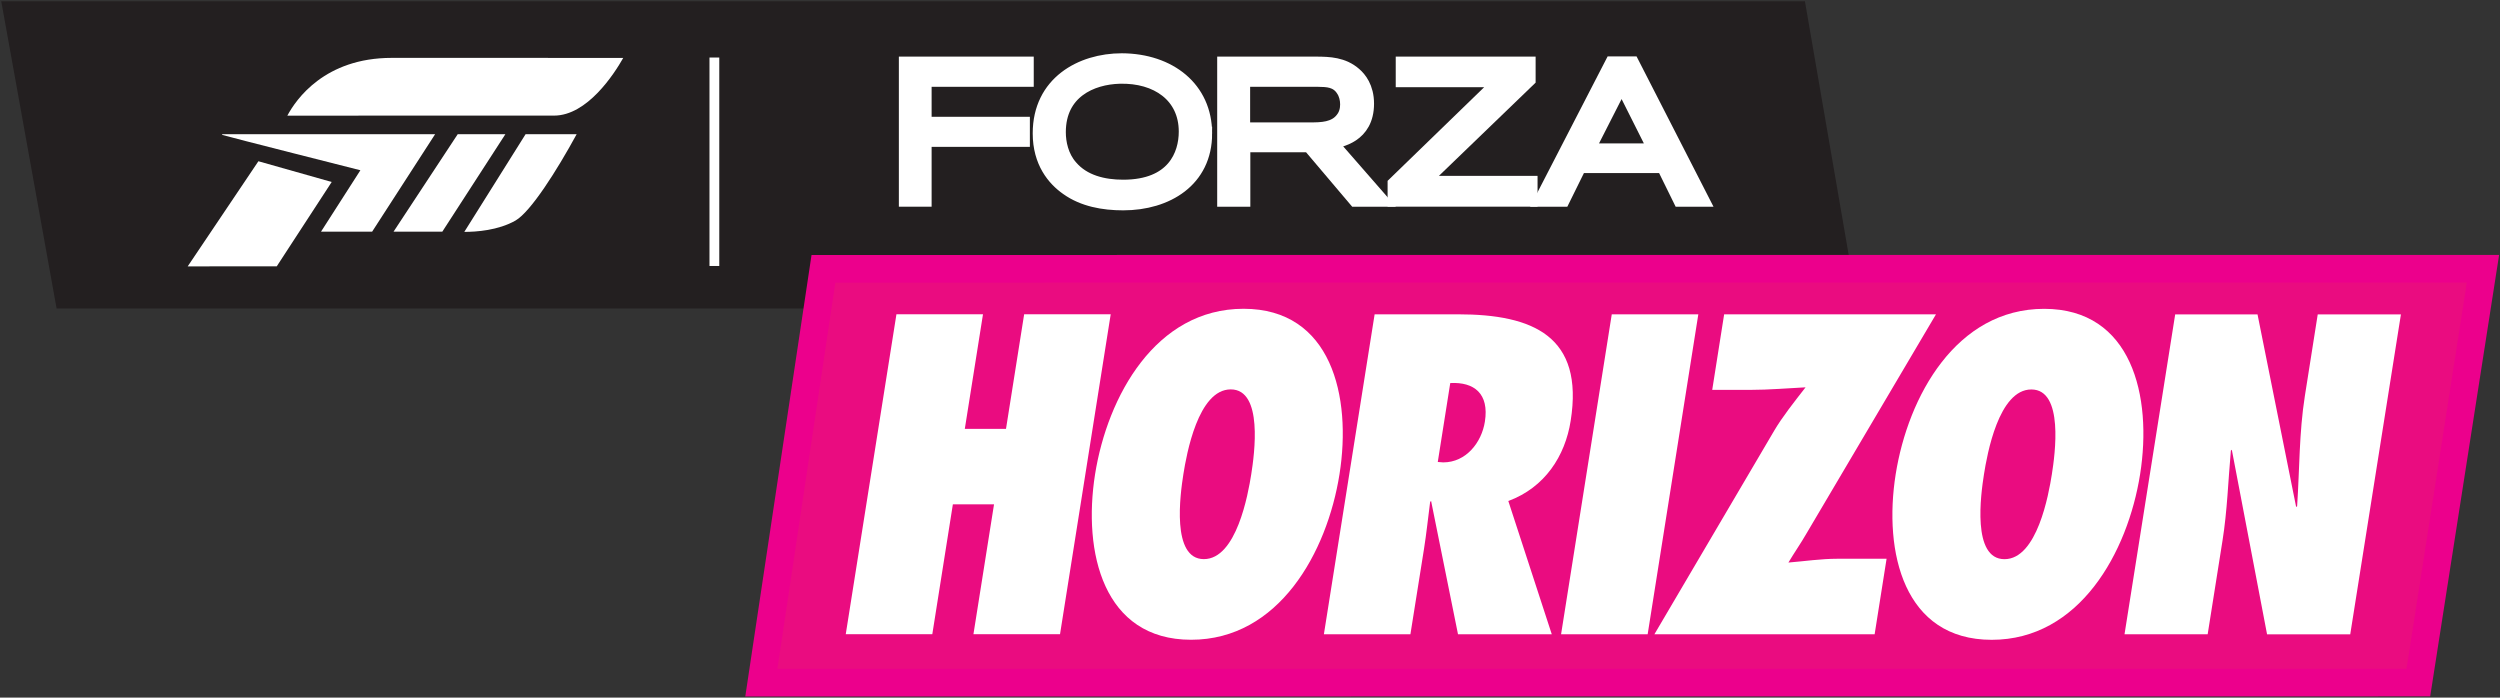<?xml version="1.0" encoding="UTF-8" standalone="no"?>
<!-- Created with Inkscape (http://www.inkscape.org/) -->

<svg
   xmlns:dc="http://purl.org/dc/elements/1.1/"
   xmlns:cc="http://creativecommons.org/ns#"
   xmlns:rdf="http://www.w3.org/1999/02/22-rdf-syntax-ns#"
   xmlns:svg="http://www.w3.org/2000/svg"
   xmlns="http://www.w3.org/2000/svg"
   xmlns:sodipodi="http://sodipodi.sourceforge.net/DTD/sodipodi-0.dtd"
   xmlns:inkscape="http://www.inkscape.org/namespaces/inkscape"
   id="svg5230"
   version="1.1"
   inkscape:version="0.48.5 r10040"
   width="1000.789"
   height="279.264"
   xml:space="preserve"
   sodipodi:docname="A.svg"><rect width="100%" height="100%" fill="#333333" stroke="none"/><defs
     id="defs5234"><clipPath
       clipPathUnits="userSpaceOnUse"
       id="clipPath8570"><path
         d="m 413.874,157.641 -17.903,0 0,-8.817 17.903,0 0,8.817 z"
         id="path8572"
         inkscape:connector-curvature="0" /></clipPath><clipPath
       clipPathUnits="userSpaceOnUse"
       id="clipPath8582"><path
         d="m 437.33,157.801 -18.9,0 0,-8.81 18.9,0 0,8.81 z"
         id="path8584"
         inkscape:connector-curvature="0" /></clipPath><clipPath
       clipPathUnits="userSpaceOnUse"
       id="clipPath8594"><path
         d="m 457.322,155.224 -18.753,0 0,-3.75 18.753,0 0,3.75 z"
         id="path8596"
         inkscape:connector-curvature="0" /></clipPath><clipPath
       clipPathUnits="userSpaceOnUse"
       id="clipPath8606"><path
         d="m 565.698,156.304 -18.354,0 0,-5.995 18.354,0 0,5.995 z"
         id="path8608"
         inkscape:connector-curvature="0" /></clipPath><clipPath
       clipPathUnits="userSpaceOnUse"
       id="clipPath8618"><path
         d="m 589.354,156.446 -18.244,0 0,-7.758 18.244,0 0,7.758 z"
         id="path8620"
         inkscape:connector-curvature="0" /></clipPath><clipPath
       clipPathUnits="userSpaceOnUse"
       id="clipPath8630"><path
         d="m 589.355,165.339 -18.286,0 0,-8.394 18.286,0 0,8.394 z"
         id="path8632"
         inkscape:connector-curvature="0" /></clipPath><clipPath
       clipPathUnits="userSpaceOnUse"
       id="clipPath8642"><path
         d="m 609.127,158.156 -17.534,0 0,-9.908 17.534,0 0,9.908 z"
         id="path8644"
         inkscape:connector-curvature="0" /></clipPath><clipPath
       clipPathUnits="userSpaceOnUse"
       id="clipPath8654"><path
         d="m 633.199,165.403 -18.789,0 0,-7.485 18.789,0 0,7.485 z"
         id="path8656"
         inkscape:connector-curvature="0" /></clipPath><clipPath
       clipPathUnits="userSpaceOnUse"
       id="clipPath8734"><path
         d="m 633.401,154.092 -18.858,0 0,-4.272 18.858,0 0,4.272 z"
         id="path8736"
         inkscape:connector-curvature="0" /></clipPath><clipPath
       clipPathUnits="userSpaceOnUse"
       id="clipPath9274"><path
         d="m 1045.67,433.766 6.96,-13.169 -16.45,-8.693 -6.97,13.172 16.46,8.69"
         id="path9276"
         inkscape:connector-curvature="0" /></clipPath><clipPath
       clipPathUnits="userSpaceOnUse"
       id="clipPath9280"><path
         d="m 1045.67,433.766 6.96,-13.169 -16.45,-8.693 -6.97,13.172 16.46,8.69"
         id="path9282"
         inkscape:connector-curvature="0" /></clipPath><clipPath
       clipPathUnits="userSpaceOnUse"
       id="clipPath9286"><path
         d="m 1045.67,433.768 6.96,-13.171 -16.45,-8.693 -6.97,13.172 16.46,8.692"
         id="path9288"
         inkscape:connector-curvature="0" /></clipPath><clipPath
       clipPathUnits="userSpaceOnUse"
       id="clipPath9292"><path
         d="m 1045.67,433.768 6.96,-13.171 -16.46,-8.693 -6.96,13.172 16.46,8.692"
         id="path9294"
         inkscape:connector-curvature="0" /></clipPath><linearGradient
       x1="0"
       y1="0"
       x2="1"
       y2="0"
       gradientUnits="userSpaceOnUse"
       gradientTransform="matrix(2.259,-4.273,4.279,2.26,1039.43,425.649)"
       spreadMethod="pad"
       id="linearGradient9304"><stop
         style="stop-opacity:1;stop-color:#ed1b2d"
         offset="0"
         id="stop9306" /><stop
         style="stop-opacity:1;stop-color:#ed1b2d"
         offset="1"
         id="stop9308" /></linearGradient><clipPath
       clipPathUnits="userSpaceOnUse"
       id="clipPath9344"><path
         d="m 1045.91,432.937 6.18,-11.9 -14.8,-7.686 -6.18,11.898 14.8,7.688"
         id="path9346"
         inkscape:connector-curvature="0" /></clipPath><clipPath
       clipPathUnits="userSpaceOnUse"
       id="clipPath9350"><path
         d="m 1045.91,432.936 6.18,-11.899 -14.8,-7.687 -6.18,11.899 14.8,7.687"
         id="path9352"
         inkscape:connector-curvature="0" /></clipPath><clipPath
       clipPathUnits="userSpaceOnUse"
       id="clipPath9356"><path
         d="m 1045.91,432.936 6.18,-11.899 -14.8,-7.687 -6.18,11.903 14.8,7.683"
         id="path9358"
         inkscape:connector-curvature="0" /></clipPath><clipPath
       clipPathUnits="userSpaceOnUse"
       id="clipPath9362"><path
         d="m 1045.91,432.936 6.18,-11.899 -14.8,-7.687 -6.18,11.903 14.8,7.683"
         id="path9364"
         inkscape:connector-curvature="0" /></clipPath><linearGradient
       x1="0"
       y1="0"
       x2="1"
       y2="0"
       gradientUnits="userSpaceOnUse"
       gradientTransform="matrix(2.705,-5.204,5.208,2.704,1039.86,426.544)"
       spreadMethod="pad"
       id="linearGradient9374"><stop
         style="stop-opacity:1;stop-color:#ed1b2d"
         offset="0"
         id="stop9376" /><stop
         style="stop-opacity:1;stop-color:#ed1b2d"
         offset="1"
         id="stop9378" /></linearGradient><clipPath
       clipPathUnits="userSpaceOnUse"
       id="clipPath9410"><path
         d="m 1048.9,431.869 3.3,-4.058 -4.2,-3.413 -3.31,4.062 4.21,3.409"
         id="path9412"
         inkscape:connector-curvature="0" /></clipPath><clipPath
       clipPathUnits="userSpaceOnUse"
       id="clipPath9416"><path
         d="m 1048.9,431.869 3.3,-4.058 -4.2,-3.413 -3.31,4.062 4.21,3.409"
         id="path9418"
         inkscape:connector-curvature="0" /></clipPath><clipPath
       clipPathUnits="userSpaceOnUse"
       id="clipPath9422"><path
         d="m 1048.9,431.869 3.3,-4.058 -4.2,-3.413 -3.31,4.062 4.21,3.409"
         id="path9424"
         inkscape:connector-curvature="0" /></clipPath><clipPath
       clipPathUnits="userSpaceOnUse"
       id="clipPath9428"><path
         d="m 1048.9,431.869 3.3,-4.058 -4.2,-3.413 -3.31,4.062 4.21,3.409"
         id="path9430"
         inkscape:connector-curvature="0" /></clipPath><linearGradient
       x1="0"
       y1="0"
       x2="1"
       y2="0"
       gradientUnits="userSpaceOnUse"
       gradientTransform="matrix(1.417,-1.74,1.742,1.413,1048.08,428.588)"
       spreadMethod="pad"
       id="linearGradient9440"><stop
         style="stop-opacity:1;stop-color:#4d74b9"
         offset="0"
         id="stop9442" /><stop
         style="stop-opacity:1;stop-color:#314b7d"
         offset="1"
         id="stop9444" /></linearGradient><clipPath
       clipPathUnits="userSpaceOnUse"
       id="clipPath9464"><path
         d="m 1033.38,423.46 1.15,-4.202 -5.59,-1.554 -1.16,4.205 5.6,1.551"
         id="path9466"
         inkscape:connector-curvature="0" /></clipPath><clipPath
       clipPathUnits="userSpaceOnUse"
       id="clipPath9470"><path
         d="m 1033.38,423.46 1.15,-4.202 -5.59,-1.554 -1.16,4.205 5.6,1.551"
         id="path9472"
         inkscape:connector-curvature="0" /></clipPath><clipPath
       clipPathUnits="userSpaceOnUse"
       id="clipPath9476"><path
         d="m 1033.38,423.46 1.16,-4.202 -5.6,-1.554 -1.16,4.205 5.6,1.551"
         id="path9478"
         inkscape:connector-curvature="0" /></clipPath><clipPath
       clipPathUnits="userSpaceOnUse"
       id="clipPath9482"><path
         d="m 1033.38,423.46 1.16,-4.202 -5.6,-1.554 -1.16,4.205 5.6,1.551"
         id="path9484"
         inkscape:connector-curvature="0" /></clipPath><linearGradient
       x1="0"
       y1="0"
       x2="1"
       y2="0"
       gradientUnits="userSpaceOnUse"
       gradientTransform="matrix(0.855,-3.099,3.099,0.859,1030.77,422.001)"
       spreadMethod="pad"
       id="linearGradient9494"><stop
         style="stop-opacity:1;stop-color:#ed1b2d"
         offset="0"
         id="stop9496" /><stop
         style="stop-opacity:1;stop-color:#ed1b2d"
         offset="1"
         id="stop9498" /></linearGradient><clipPath
       clipPathUnits="userSpaceOnUse"
       id="clipPath9510"><path
         d="m 1049.67,423.749 1.57,-4.004 -5.25,-2.058 -1.56,4 5.24,2.062"
         id="path9512"
         inkscape:connector-curvature="0" /></clipPath><clipPath
       clipPathUnits="userSpaceOnUse"
       id="clipPath9516"><path
         d="m 1049.67,423.749 1.57,-4.004 -5.25,-2.057 -1.56,4 5.24,2.061"
         id="path9518"
         inkscape:connector-curvature="0" /></clipPath><clipPath
       clipPathUnits="userSpaceOnUse"
       id="clipPath9522"><path
         d="m 1049.67,423.749 1.57,-4.004 -5.25,-2.057 -1.56,4 5.24,2.061"
         id="path9524"
         inkscape:connector-curvature="0" /></clipPath><clipPath
       clipPathUnits="userSpaceOnUse"
       id="clipPath9528"><path
         d="m 1049.67,423.749 1.57,-4.004 -5.25,-2.057 -1.56,4 5.24,2.061"
         id="path9530"
         inkscape:connector-curvature="0" /></clipPath><linearGradient
       x1="0"
       y1="0"
       x2="1"
       y2="0"
       gradientUnits="userSpaceOnUse"
       gradientTransform="matrix(0.678,-1.732,1.733,0.68,1047.6,421.345)"
       spreadMethod="pad"
       id="linearGradient9540"><stop
         style="stop-opacity:1;stop-color:#ed1b2d"
         offset="0"
         id="stop9542" /><stop
         style="stop-opacity:1;stop-color:#ed1b2d"
         offset="1"
         id="stop9544" /></linearGradient><clipPath
       clipPathUnits="userSpaceOnUse"
       id="clipPath9556"><path
         d="m 1049.16,423.453 1.62,-3.516 -4.64,-2.135 -1.62,3.514 4.64,2.137"
         id="path9558"
         inkscape:connector-curvature="0" /></clipPath><clipPath
       clipPathUnits="userSpaceOnUse"
       id="clipPath9562"><path
         d="m 1049.16,423.453 1.62,-3.515 -4.64,-2.136 -1.62,3.514 4.64,2.137"
         id="path9564"
         inkscape:connector-curvature="0" /></clipPath><clipPath
       clipPathUnits="userSpaceOnUse"
       id="clipPath9568"><path
         d="m 1049.16,423.453 1.62,-3.515 -4.64,-2.136 -1.62,3.515 4.64,2.136"
         id="path9570"
         inkscape:connector-curvature="0" /></clipPath><clipPath
       clipPathUnits="userSpaceOnUse"
       id="clipPath9574"><path
         d="m 1049.16,423.456 1.63,-3.518 -4.65,-2.136 -1.62,3.515 4.64,2.139"
         id="path9576"
         inkscape:connector-curvature="0" /></clipPath><linearGradient
       x1="0"
       y1="0"
       x2="1"
       y2="0"
       gradientUnits="userSpaceOnUse"
       gradientTransform="matrix(1.231,-2.668,2.669,1.228,1047,422.018)"
       spreadMethod="pad"
       id="linearGradient9586"><stop
         style="stop-opacity:1;stop-color:#ed1b2d"
         offset="0"
         id="stop9588" /><stop
         style="stop-opacity:1;stop-color:#ed1b2d"
         offset="1"
         id="stop9590" /></linearGradient><clipPath
       clipPathUnits="userSpaceOnUse"
       id="clipPath9654"><path
         d="m 1032.6,423.911 2.22,-4.124 -5.04,-2.708 -2.22,4.118 5.04,2.714"
         id="path9656"
         inkscape:connector-curvature="0" /></clipPath><clipPath
       clipPathUnits="userSpaceOnUse"
       id="clipPath9660"><path
         d="m 1032.6,423.911 2.22,-4.124 -5.04,-2.708 -2.22,4.118 5.04,2.714"
         id="path9662"
         inkscape:connector-curvature="0" /></clipPath><clipPath
       clipPathUnits="userSpaceOnUse"
       id="clipPath9666"><path
         d="m 1032.6,423.911 2.22,-4.124 -5.04,-2.708 -2.22,4.118 5.04,2.714"
         id="path9668"
         inkscape:connector-curvature="0" /></clipPath><clipPath
       clipPathUnits="userSpaceOnUse"
       id="clipPath9672"><path
         d="m 1032.6,423.911 2.22,-4.124 -5.04,-2.708 -2.22,4.118 5.04,2.714"
         id="path9674"
         inkscape:connector-curvature="0" /></clipPath><linearGradient
       x1="0"
       y1="0"
       x2="1"
       y2="0"
       gradientUnits="userSpaceOnUse"
       gradientTransform="matrix(1.685,-3.125,3.132,1.686,1030.26,422.185)"
       spreadMethod="pad"
       id="linearGradient9684"><stop
         style="stop-opacity:1;stop-color:#ed1b2d"
         offset="0"
         id="stop9686" /><stop
         style="stop-opacity:1;stop-color:#ed1b2d"
         offset="1"
         id="stop9688" /></linearGradient><clipPath
       clipPathUnits="userSpaceOnUse"
       id="clipPath9712"><path
         d="m 1030.17,420.458 0.01,3.007 3.11,-0.009 -0.01,-3.01 -3.11,0.012"
         id="path9714"
         inkscape:connector-curvature="0" /></clipPath><clipPath
       clipPathUnits="userSpaceOnUse"
       id="clipPath9718"><path
         d="m 1030.17,420.458 0.01,3.007 3.11,-0.009 -0.01,-3.01 -3.11,0.012"
         id="path9720"
         inkscape:connector-curvature="0" /></clipPath><clipPath
       clipPathUnits="userSpaceOnUse"
       id="clipPath9724"><path
         d="m 1030.17,420.458 0.01,3.007 3.11,-0.009 -0.01,-3.01 -3.11,0.012"
         id="path9726"
         inkscape:connector-curvature="0" /></clipPath><clipPath
       clipPathUnits="userSpaceOnUse"
       id="clipPath9730"><path
         d="m 1030.17,420.458 0.01,3.007 3.11,-0.009 -0.01,-3.01 -3.11,0.012"
         id="path9732"
         inkscape:connector-curvature="0" /></clipPath><linearGradient
       x1="0"
       y1="0"
       x2="1"
       y2="0"
       gradientUnits="userSpaceOnUse"
       gradientTransform="matrix(0.01,3.182,-3.189,0.009,1031.73,420.364)"
       spreadMethod="pad"
       id="linearGradient9742"><stop
         style="stop-opacity:1;stop-color:#636466"
         offset="0"
         id="stop9744" /><stop
         style="stop-opacity:1;stop-color:#231f20"
         offset="1"
         id="stop9746" /></linearGradient><clipPath
       clipPathUnits="userSpaceOnUse"
       id="clipPath9766"><path
         d="m 1047.84,420.807 0.01,2.745 2.75,-0.009 -0.01,-2.744 -2.75,0.008"
         id="path9768"
         inkscape:connector-curvature="0" /></clipPath><clipPath
       clipPathUnits="userSpaceOnUse"
       id="clipPath9772"><path
         d="m 1047.84,420.807 0.01,2.745 2.75,-0.009 -0.01,-2.744 -2.75,0.008"
         id="path9774"
         inkscape:connector-curvature="0" /></clipPath><clipPath
       clipPathUnits="userSpaceOnUse"
       id="clipPath9778"><path
         d="m 1047.84,420.807 0.01,2.745 2.75,-0.009 -0.01,-2.744 -2.75,0.008"
         id="path9780"
         inkscape:connector-curvature="0" /></clipPath><clipPath
       clipPathUnits="userSpaceOnUse"
       id="clipPath9784"><path
         d="m 1047.84,420.807 0.01,2.745 2.75,-0.009 -0.01,-2.744 -2.75,0.008"
         id="path9786"
         inkscape:connector-curvature="0" /></clipPath><linearGradient
       x1="0"
       y1="0"
       x2="1"
       y2="0"
       gradientUnits="userSpaceOnUse"
       gradientTransform="matrix(0.01,2.715,-2.714,0.009,1049.23,420.71)"
       spreadMethod="pad"
       id="linearGradient9796"><stop
         style="stop-opacity:1;stop-color:#636466"
         offset="0"
         id="stop9798" /><stop
         style="stop-opacity:1;stop-color:#231f20"
         offset="1"
         id="stop9800" /></linearGradient><clipPath
       clipPathUnits="userSpaceOnUse"
       id="clipPath9860"><path
         d="m 1035.63,421.095 1,-1.927 -3.02,-1.571 -1,1.927 3.02,1.571"
         id="path9862"
         inkscape:connector-curvature="0" /></clipPath><clipPath
       clipPathUnits="userSpaceOnUse"
       id="clipPath9866"><path
         d="m 1035.63,421.095 1,-1.927 -3.02,-1.571 -1,1.927 3.02,1.571"
         id="path9868"
         inkscape:connector-curvature="0" /></clipPath><clipPath
       clipPathUnits="userSpaceOnUse"
       id="clipPath9872"><path
         d="m 1035.63,421.095 1,-1.927 -3.02,-1.571 -1,1.927 3.02,1.571"
         id="path9874"
         inkscape:connector-curvature="0" /></clipPath><clipPath
       clipPathUnits="userSpaceOnUse"
       id="clipPath9878"><path
         d="m 1035.63,421.095 1,-1.927 -3.02,-1.571 -1,1.927 3.02,1.571"
         id="path9880"
         inkscape:connector-curvature="0" /></clipPath><linearGradient
       x1="0"
       y1="0"
       x2="1"
       y2="0"
       gradientUnits="userSpaceOnUse"
       gradientTransform="matrix(2.721,-5.234,5.235,2.724,1032.85,422.883)"
       spreadMethod="pad"
       id="linearGradient9890"><stop
         style="stop-opacity:1;stop-color:#ed1b2d"
         offset="0"
         id="stop9892" /><stop
         style="stop-opacity:1;stop-color:#ed1b2d"
         offset="1"
         id="stop9894" /></linearGradient><clipPath
       clipPathUnits="userSpaceOnUse"
       id="clipPath9902"><path
         d="m 1033.84,421.062 0.68,-1.309 -1.54,-0.799 -0.68,1.309 1.54,0.799"
         id="path9904"
         inkscape:connector-curvature="0" /></clipPath><clipPath
       clipPathUnits="userSpaceOnUse"
       id="clipPath9908"><path
         d="m 1033.84,421.062 0.68,-1.309 -1.54,-0.799 -0.68,1.309 1.54,0.799"
         id="path9910"
         inkscape:connector-curvature="0" /></clipPath><clipPath
       clipPathUnits="userSpaceOnUse"
       id="clipPath9914"><path
         d="m 1033.84,421.062 0.68,-1.309 -1.54,-0.799 -0.68,1.309 1.54,0.799"
         id="path9916"
         inkscape:connector-curvature="0" /></clipPath><clipPath
       clipPathUnits="userSpaceOnUse"
       id="clipPath9920"><path
         d="m 1033.84,421.065 0.68,-1.312 -1.54,-0.799 -0.68,1.309 1.54,0.802"
         id="path9922"
         inkscape:connector-curvature="0" /></clipPath><linearGradient
       x1="0"
       y1="0"
       x2="1"
       y2="0"
       gradientUnits="userSpaceOnUse"
       gradientTransform="matrix(2.72,-5.233,5.232,2.719,1032.12,422.463)"
       spreadMethod="pad"
       id="linearGradient9932"><stop
         style="stop-opacity:1;stop-color:#ed1b2d"
         offset="0"
         id="stop9934" /><stop
         style="stop-opacity:1;stop-color:#ed1b2d"
         offset="1"
         id="stop9936" /></linearGradient><clipPath
       clipPathUnits="userSpaceOnUse"
       id="clipPath10512"><path
         d="m 241.471,463.996 -12.488,0 0,-10.286 12.488,0 0,10.286 z"
         id="path10514"
         inkscape:connector-curvature="0" /></clipPath><clipPath
       clipPathUnits="userSpaceOnUse"
       id="clipPath10612"><path
         d="m 241.678,480.87 -15.734,0 0,-10.831 15.734,0 0,10.831 z"
         id="path10614"
         inkscape:connector-curvature="0" /></clipPath><clipPath
       clipPathUnits="userSpaceOnUse"
       id="clipPath10624"><path
         d="m 232.069,445.27 12.238,0 0,-8.428 -12.238,0 0,8.428 z"
         id="path10626"
         inkscape:connector-curvature="0" /></clipPath><clipPath
       clipPathUnits="userSpaceOnUse"
       id="clipPath10636"><path
         d="m 196.309,362.597 -6.849,0 0,6.848 6.849,0 0,-6.848"
         id="path10638"
         inkscape:connector-curvature="0" /></clipPath><clipPath
       clipPathUnits="userSpaceOnUse"
       id="clipPath10648"><path
         d="m 196.309,300.898 -6.849,0 0,6.848 6.849,0 0,-6.848"
         id="path10650"
         inkscape:connector-curvature="0" /></clipPath><clipPath
       clipPathUnits="userSpaceOnUse"
       id="clipPath10660"><path
         d="m 200.953,361.086 -9.342,0 0,-8.196 9.342,0 0,8.196 z"
         id="path10662"
         inkscape:connector-curvature="0" /></clipPath><clipPath
       clipPathUnits="userSpaceOnUse"
       id="clipPath10672"><path
         d="m 264.499,225.803 -18.337,0 0,-5.371 18.337,0 0,5.371 z"
         id="path10674"
         inkscape:connector-curvature="0" /></clipPath><clipPath
       clipPathUnits="userSpaceOnUse"
       id="clipPath10684"><path
         d="m 227.129,534.689 -32.953,0 0,-9.996 32.953,0 0,9.996 z"
         id="path10686"
         inkscape:connector-curvature="0" /></clipPath><clipPath
       clipPathUnits="userSpaceOnUse"
       id="clipPath10696"><path
         d="m 192.838,379.879 9.04,0 0,-8.925 -9.04,0 0,8.925 z"
         id="path10698"
         inkscape:connector-curvature="0" /></clipPath><clipPath
       clipPathUnits="userSpaceOnUse"
       id="clipPath10708"><path
         d="m 192.838,379.993 9.04,0 0,-0.114 -9.04,0 0,0.114 z"
         id="path10710"
         inkscape:connector-curvature="0" /></clipPath><clipPath
       clipPathUnits="userSpaceOnUse"
       id="clipPath10720"><path
         d="m 219.979,327.014 -9.004,0 0,-9.219 9.004,0 0,9.219 z"
         id="path10722"
         inkscape:connector-curvature="0" /></clipPath><clipPath
       clipPathUnits="userSpaceOnUse"
       id="clipPath10732"><path
         d="m 191.347,317.508 -9.639,0 0,-7.541 9.639,0 0,7.541 z"
         id="path10734"
         inkscape:connector-curvature="0" /></clipPath></defs><sodipodi:namedview
     pagecolor="#ffffff"
     bordercolor="#666666"
     borderopacity="1"
     objecttolerance="10"
     gridtolerance="10"
     guidetolerance="10"
     inkscape:pageopacity="0"
     inkscape:pageshadow="2"
     inkscape:window-width="1058"
     inkscape:window-height="1042"
     id="namedview5232"
     showgrid="false"
     showguides="true"
     inkscape:guide-bbox="true"
     fit-margin-left="0.5"
     fit-margin-bottom="0.5"
     fit-margin-top="0.5"
     fit-margin-right="0.5"
     inkscape:zoom="0.7868529"
     inkscape:cx="510.66086"
     inkscape:cy="14.350574"
     inkscape:window-x="855"
     inkscape:window-y="-21"
     inkscape:window-maximized="0"
     inkscape:current-layer="g5238"><inkscape:grid
       type="xygrid"
       id="grid16791"
       empspacing="5"
       visible="true"
       enabled="true"
       snapvisiblegridlinesonly="true"
       originx="-1832.69px"
       originy="-573.953px" /></sodipodi:namedview><g
     id="g5238"
     inkscape:groupmode="layer"
     inkscape:label="TerminalGuideMap"
     transform="matrix(1.25,0,0,-1.25,-1832.69,853.217)"><g
       id="g26430"
       transform="matrix(8.859,0,0,8.859,1484.278,583.781)"><path
         d="m 0,0 65.118,0.003 -1.916,11.104 -65.203,0 L 0,0 z"
         style="fill:#231f20;fill-opacity:1;fill-rule:nonzero;stroke:none"
         id="path26432"
         inkscape:connector-curvature="0" /></g><g
       id="g26434"
       transform="matrix(8.859,0,0,8.859,1756.229,662.232)"><path
         d="m 0,0 4.376,0 0,-0.592 -3.692,0 0,-1.584 3.552,0 0,-0.587 -3.552,0 0,-2.163 L 0,-4.926 0,0 z"
         style="fill:#ffffff;fill-opacity:1;fill-rule:nonzero;stroke:none"
         id="path26436"
         inkscape:connector-curvature="0" /></g><g
       id="g26438"
       transform="matrix(8.859,0,0,8.859,1756.229,662.232)"><path
         d="m 0,0 4.376,0 0,-0.592 -3.692,0 0,-1.584 3.552,0 0,-0.587 -3.552,0 0,-2.163 L 0,-4.926 0,0 z"
         style="fill:none;stroke:#ffffff;stroke-width:0.5;stroke-linecap:butt;stroke-linejoin:miter;stroke-miterlimit:10;stroke-opacity:1;stroke-dasharray:none"
         id="path26440"
         inkscape:connector-curvature="0" /></g><g
       id="g26442"
       transform="matrix(8.859,0,0,8.859,1805.271,640.237)"><path
         d="m 0,0 c 0,-0.384 0.099,-0.879 0.433,-1.256 0.461,-0.538 1.177,-0.711 1.89,-0.711 1.823,0 2.26,1.15 2.26,1.988 0,1.297 -1.038,2.016 -2.385,1.981 C 1.172,1.975 0,1.459 0,0 m 5.289,-0.049 c 0,-1.682 -1.381,-2.526 -2.966,-2.526 -0.719,0 -1.444,0.132 -2.021,0.543 -0.483,0.337 -0.999,0.95 -0.999,1.99 0,1.821 1.5,2.645 2.971,2.645 1.725,-0.008 3.015,-1.02 3.015,-2.652"
         style="fill:#ffffff;fill-opacity:1;fill-rule:nonzero;stroke:none"
         id="path26444"
         inkscape:connector-curvature="0" /></g><g
       id="g26446"
       transform="matrix(8.859,0,0,8.859,1805.271,640.237)"><path
         d="m 0,0 c 0,-0.384 0.099,-0.879 0.433,-1.256 0.461,-0.538 1.177,-0.711 1.89,-0.711 1.823,0 2.26,1.15 2.26,1.988 0,1.297 -1.038,2.016 -2.385,1.981 C 1.172,1.975 0,1.459 0,0 z m 5.289,-0.049 c 0,-1.682 -1.381,-2.526 -2.966,-2.526 -0.719,0 -1.444,0.132 -2.021,0.543 -0.483,0.337 -0.999,0.95 -0.999,1.99 0,1.821 1.5,2.645 2.971,2.645 1.725,-0.008 3.015,-1.02 3.015,-2.652 z"
         style="fill:none;stroke:#ffffff;stroke-width:0.5;stroke-linecap:butt;stroke-linejoin:miter;stroke-miterlimit:10;stroke-opacity:1;stroke-dasharray:none"
         id="path26448"
         inkscape:connector-curvature="0" /></g><g
       id="g26450"
       transform="matrix(8.859,0,0,8.859,1864.296,656.985)"><path
         d="m 0,0 0,-1.786 2.436,0 c 0.382,0 0.873,0.006 1.15,0.377 0.127,0.16 0.167,0.348 0.167,0.523 0,0.188 -0.047,0.376 -0.146,0.524 C 3.385,-0.006 3.027,-0.006 2.706,0 L 0,0 z m -0.691,0.592 3.349,0 C 3.092,0.587 3.613,0.58 4.041,0.195 4.2,0.057 4.479,-0.266 4.479,-0.858 c 0,-1.18 -0.999,-1.34 -1.327,-1.395 l 1.817,-2.081 -0.914,0 -1.668,1.969 -2.38,0 0,-1.969 -0.698,0 0,4.926 z"
         style="fill:#ffffff;fill-opacity:1;fill-rule:nonzero;stroke:none"
         id="path26452"
         inkscape:connector-curvature="0" /></g><g
       id="g26454"
       transform="matrix(8.859,0,0,8.859,1864.296,656.985)"><path
         d="m 0,0 0,-1.786 2.436,0 c 0.382,0 0.873,0.006 1.15,0.377 0.127,0.16 0.167,0.348 0.167,0.523 0,0.188 -0.047,0.376 -0.146,0.524 C 3.385,-0.006 3.027,-0.006 2.706,0 L 0,0 z m -0.691,0.592 3.349,0 C 3.092,0.587 3.613,0.58 4.041,0.195 4.2,0.057 4.479,-0.266 4.479,-0.858 c 0,-1.18 -0.999,-1.34 -1.327,-1.395 l 1.817,-2.081 -0.914,0 -1.668,1.969 -2.38,0 0,-1.969 -0.698,0 0,4.926 z"
         style="fill:none;stroke:#ffffff;stroke-width:0.5;stroke-linecap:butt;stroke-linejoin:miter;stroke-miterlimit:10;stroke-opacity:1;stroke-dasharray:none"
         id="path26456"
         inkscape:connector-curvature="0" /></g><g
       id="g26458"
       transform="matrix(8.859,0,0,8.859,1915.354,662.232)"><path
         d="m 0,0 4.557,0 0,-0.585 -3.866,-3.727 3.936,0 0,-0.614 -4.921,0 0,0.579 3.858,3.741 L 0,-0.606 0,0 z"
         style="fill:#ffffff;fill-opacity:1;fill-rule:nonzero;stroke:none"
         id="path26460"
         inkscape:connector-curvature="0" /></g><g
       id="g26462"
       transform="matrix(8.859,0,0,8.859,1915.354,662.232)"><path
         d="m 0,0 4.557,0 0,-0.585 -3.866,-3.727 3.936,0 0,-0.614 -4.921,0 0,0.579 3.858,3.741 L 0,-0.606 0,0 z"
         style="fill:none;stroke:#ffffff;stroke-width:0.5;stroke-linecap:butt;stroke-linejoin:miter;stroke-miterlimit:10;stroke-opacity:1;stroke-dasharray:none"
         id="path26464"
         inkscape:connector-curvature="0" /></g><g
       id="g26466"
       transform="matrix(8.859,0,0,8.859,1986.976,652.785)"><path
         d="M 0,0 C -0.033,0.083 -0.073,0.167 -0.11,0.25 -0.132,0.313 -0.151,0.377 -0.166,0.439 -0.188,0.377 -0.208,0.307 -0.235,0.237 -0.271,0.146 -0.313,0.063 -0.354,-0.029 l -1.04,-2.043 2.435,0 L 0,0 z m -0.522,1.074 0.74,0 2.526,-4.934 -0.804,0 -0.598,1.216 -3.029,0 -0.6,-1.216 -0.78,0 2.545,4.934 z"
         style="fill:#ffffff;fill-opacity:1;fill-rule:nonzero;stroke:none"
         id="path26468"
         inkscape:connector-curvature="0" /></g><g
       id="g26470"
       transform="matrix(8.859,0,0,8.859,1986.976,652.785)"><path
         d="M 0,0 C -0.033,0.083 -0.073,0.167 -0.11,0.25 -0.132,0.313 -0.151,0.377 -0.166,0.439 -0.188,0.377 -0.208,0.307 -0.235,0.237 -0.271,0.146 -0.313,0.063 -0.354,-0.029 l -1.04,-2.043 2.435,0 L 0,0 z m -0.522,1.074 0.74,0 2.526,-4.934 -0.804,0 -0.598,1.216 -3.029,0 -0.6,-1.216 -0.78,0 2.545,4.934 z"
         style="fill:none;stroke:#ffffff;stroke-width:0.5;stroke-linecap:butt;stroke-linejoin:miter;stroke-miterlimit:10;stroke-opacity:1;stroke-dasharray:none"
         id="path26472"
         inkscape:connector-curvature="0" /></g><path
       d="m 1696.503,597.392 -3.136,0 0,66.758 3.136,0 0,-66.758 z"
       style="fill:#ffffff;fill-opacity:1;fill-rule:nonzero;stroke:none"
       id="path26474"
       inkscape:connector-curvature="0" /><g
       id="g26476"
       transform="matrix(8.859,0,0,8.859,1526.261,597.263)"><path
         d="m 0,0 3.22,0.003 1.986,3.048 -2.65,0.75 C 1.761,2.619 0,0 0,0"
         style="fill:#ffffff;fill-opacity:1;fill-rule:nonzero;stroke:none"
         id="path26478"
         inkscape:connector-curvature="0" /></g><g
       id="g26480"
       transform="matrix(8.859,0,0,8.859,1568.953,608.375)"><path
         d="m 0,0 1.848,0 2.278,3.525 -7.662,0 C -3.57,3.525 -3.579,3.509 -3.582,3.502 -3.58,3.501 -3.576,3.5 -3.57,3.498 -3.384,3.438 1.424,2.221 1.424,2.221 L 0,0 z"
         style="fill:#ffffff;fill-opacity:1;fill-rule:nonzero;stroke:none"
         id="path26482"
         inkscape:connector-curvature="0" /></g><g
       id="g26484"
       transform="matrix(8.859,0,0,8.859,1592.181,608.375)"><path
         d="m 0,0 1.763,0 2.281,3.525 -1.723,0 L 0,0 z"
         style="fill:#ffffff;fill-opacity:1;fill-rule:nonzero;stroke:none"
         id="path26486"
         inkscape:connector-curvature="0" /></g><g
       id="g26488"
       transform="matrix(8.859,0,0,8.859,1614.846,608.311)"><path
         d="m 0,0 0.006,0 c 0.422,0 1.222,0.053 1.847,0.411 0.548,0.318 1.492,1.804 2.209,3.121 l -1.846,0 L 0,0 z"
         style="fill:#ffffff;fill-opacity:1;fill-rule:nonzero;stroke:none"
         id="path26490"
         inkscape:connector-curvature="0" /></g><g
       id="g26492"
       transform="matrix(8.859,0,0,8.859,1558.174,645.54)"><path
         d="m 0,0 c 0,0 9.162,0.001 9.639,0.001 1.203,0 2.175,1.505 2.504,2.086 L 3.773,2.088 C 1.35,2.088 0.313,0.586 0,0"
         style="fill:#ffffff;fill-opacity:1;fill-rule:nonzero;stroke:none"
         id="path26494"
         inkscape:connector-curvature="0" /></g><g
       id="g26496"
       transform="matrix(8.859,0,0,8.859,2240.638,463.991)"><path
         d="m 0,0 -59.901,-0.004 2.245,14.96 L 2.335,14.958 0,0 z"
         style="fill:#ea0c80;fill-opacity:1;fill-rule:nonzero;stroke:none"
         id="path26498"
         inkscape:connector-curvature="0" /></g><g
       id="g26500"
       transform="matrix(8.859,0,0,8.859,2240.638,463.991)"><path
         d="m 0,0 -59.901,-0.004 2.245,14.96 L 2.335,14.958 0,0 z"
         style="fill:none;stroke:#ec008c;stroke-width:1;stroke-linecap:butt;stroke-linejoin:miter;stroke-miterlimit:10;stroke-opacity:1;stroke-dasharray:none"
         id="path26502"
         inkscape:connector-curvature="0" /></g><g
       id="g26504"
       transform="matrix(8.859,0,0,8.859,1777.899,479.468)"><path
         d="m 0,0 0.744,4.694 -1.488,0 L -1.487,0 l -3.129,0 1.832,11.565 3.129,0 -0.657,-4.141 1.489,0 0.656,4.141 3.129,0 L 3.13,0 0,0 z"
         style="fill:#ffffff;fill-opacity:1;fill-rule:nonzero;stroke:none"
         id="path26506"
         inkscape:connector-curvature="0" /></g><g
       id="g26508"
       transform="matrix(8.859,0,0,8.859,1851.692,503.513)"><path
         d="m 0,0 c 1.181,0 1.599,2.347 1.713,3.068 0.114,0.72 0.44,3.068 -0.741,3.068 -1.181,0 -1.599,-2.347 -1.713,-3.068 C -0.854,2.347 -1.181,0 0,0 m 1.435,9.05 c 3.173,0 3.916,-3.16 3.468,-5.983 -0.447,-2.822 -2.19,-5.982 -5.365,-5.982 -3.176,10e-4 -3.917,3.161 -3.471,5.983 0.45,2.822 2.191,5.982 5.368,5.982"
         style="fill:#ffffff;fill-opacity:1;fill-rule:nonzero;stroke:none"
         id="path26510"
         inkscape:connector-curvature="0" /></g><g
       id="g26512"
       transform="matrix(8.859,0,0,8.859,1928.339,534.492)"><path
         d="M 0,0 C 0.828,0 1.388,0.72 1.507,1.472 1.667,2.484 1.122,2.914 0.255,2.868 L -0.196,0.015 0,0 z m 0.535,-6.212 -0.972,4.816 -0.035,-0.031 c -0.074,-0.567 -0.132,-1.135 -0.222,-1.702 l -0.491,-3.083 -3.128,0 1.834,11.565 3.02,0 c 2.715,0 4.552,-0.798 4.067,-3.851 -0.2,-1.273 -0.932,-2.408 -2.254,-2.898 l 1.571,-4.817 -3.39,0.001 z"
         style="fill:#ffffff;fill-opacity:1;fill-rule:nonzero;stroke:none"
         id="path26514"
         inkscape:connector-curvature="0" /></g><g
       id="g26516"
       transform="matrix(8.859,0,0,8.859,1966.092,479.455)"><path
         d="m 0,0 1.832,11.565 3.129,0 L 3.13,0 0,0 z"
         style="fill:#ffffff;fill-opacity:1;fill-rule:nonzero;stroke:none"
         id="path26518"
         inkscape:connector-curvature="0" /></g><g
       id="g26520"
       transform="matrix(8.859,0,0,8.859,1995.981,479.455)"><path
         d="M 0,0 4.323,7.347 C 4.619,7.853 5.059,8.405 5.464,8.926 4.846,8.896 4.146,8.834 3.471,8.834 l -1.381,0 0.431,2.731 7.657,-10e-4 L 5.502,3.65 C 5.291,3.282 5.053,2.944 4.844,2.592 5.419,2.638 6.016,2.729 6.614,2.729 l 1.779,0 L 7.961,-0.001 0,0 z"
         style="fill:#ffffff;fill-opacity:1;fill-rule:nonzero;stroke:none"
         id="path26522"
         inkscape:connector-curvature="0" /></g><g
       id="g26524"
       transform="matrix(8.859,0,0,8.859,2108.088,503.496)"><path
         d="M 0,0 C 1.183,0 1.599,2.347 1.713,3.068 1.827,3.789 2.153,6.135 0.972,6.135 -0.21,6.136 -0.627,3.789 -0.741,3.068 -0.854,2.347 -1.183,0 0,0 M 1.435,9.05 C 4.608,9.049 5.351,5.89 4.903,3.067 4.456,0.245 2.714,-2.915 -0.462,-2.915 -3.638,-2.914 -4.379,0.246 -3.933,3.068 -3.485,5.89 -1.742,9.05 1.435,9.05"
         style="fill:#ffffff;fill-opacity:1;fill-rule:nonzero;stroke:none"
         id="path26526"
         inkscape:connector-curvature="0" /></g><g
       id="g26528"
       transform="matrix(8.859,0,0,8.859,2162.762,581.895)"><path
         d="m 0,0 2.976,0 1.397,-6.964 0.035,0.03 c 0.089,1.335 0.07,2.654 0.28,3.988 L 5.153,0 8.16,-0.001 6.328,-11.566 l -3.007,0 -1.274,6.672 -0.034,-0.03 C 1.915,-6.013 1.884,-7.087 1.711,-8.176 l -0.537,-3.389 -3.006,0 L 0,0 z"
         style="fill:#ffffff;fill-opacity:1;fill-rule:nonzero;stroke:none"
         id="path26530"
         inkscape:connector-curvature="0" /></g></g></svg>